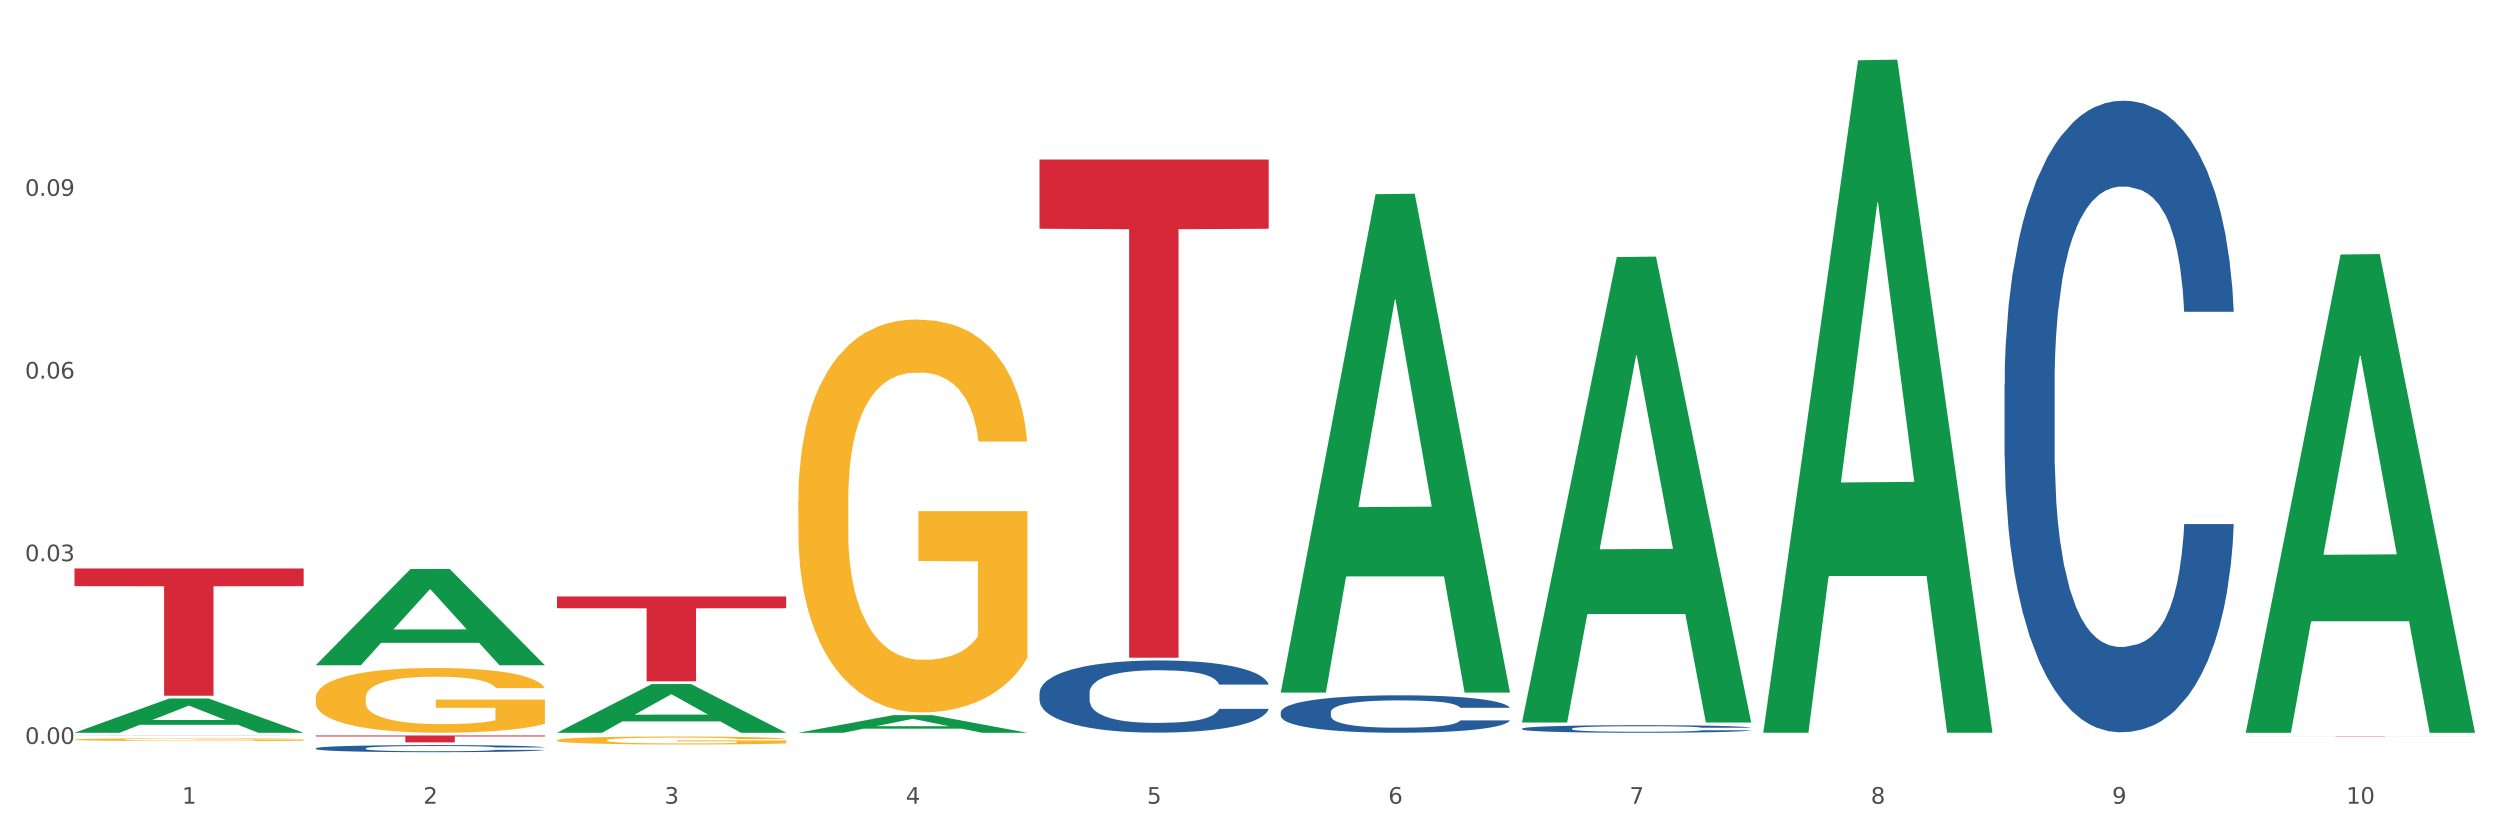 <?xml version="1.0" encoding="utf-8" standalone="no"?>
<!DOCTYPE svg PUBLIC "-//W3C//DTD SVG 1.1//EN"
  "http://www.w3.org/Graphics/SVG/1.1/DTD/svg11.dtd">
<svg xmlns:xlink="http://www.w3.org/1999/xlink" width="1080pt" height="360pt" viewBox="0 0 1080 360" xmlns="http://www.w3.org/2000/svg" version="1.1">
 <rect x="0" y="0" width="1080" height="360" fill="#333333" stroke="none"/>
 <defs>
  <style type="text/css">*{stroke-linejoin: round; stroke-linecap: butt}</style>
 </defs>
 <g id="figure_1">
  <g id="patch_1">
   <path d="M 0 360 
L 1080 360 
L 1080 0 
L 0 0 
z
" style="fill: #ffffff; stroke: #ffffff; stroke-linejoin: miter"/>
  </g>
  <g id="axes_1">
   <g id="matplotlib.axis_1">
    <g id="xtick_1">
     <g id="text_1">
      <!-- 1 -->
      <g style="fill: #4d4d4d" transform="translate(78.627 347.204) scale(0.096 -0.096)">
       <defs>
        <path id="DejaVuSans-31" d="M 794 531 
L 1825 531 
L 1825 4091 
L 703 3866 
L 703 4441 
L 1819 4666 
L 2450 4666 
L 2450 531 
L 3481 531 
L 3481 0 
L 794 0 
L 794 531 
z
" transform="scale(0.016)"/>
       </defs>
       <use xlink:href="#DejaVuSans-31"/>
      </g>
     </g>
    </g>
    <g id="xtick_2">
     <g id="text_2">
      <!-- 2 -->
      <g style="fill: #4d4d4d" transform="translate(182.851 347.204) scale(0.096 -0.096)">
       <defs>
        <path id="DejaVuSans-32" d="M 1228 531 
L 3431 531 
L 3431 0 
L 469 0 
L 469 531 
Q 828 903 1448 1529 
Q 2069 2156 2228 2338 
Q 2531 2678 2651 2914 
Q 2772 3150 2772 3378 
Q 2772 3750 2511 3984 
Q 2250 4219 1831 4219 
Q 1534 4219 1204 4116 
Q 875 4013 500 3803 
L 500 4441 
Q 881 4594 1212 4672 
Q 1544 4750 1819 4750 
Q 2544 4750 2975 4387 
Q 3406 4025 3406 3419 
Q 3406 3131 3298 2873 
Q 3191 2616 2906 2266 
Q 2828 2175 2409 1742 
Q 1991 1309 1228 531 
z
" transform="scale(0.016)"/>
       </defs>
       <use xlink:href="#DejaVuSans-32"/>
      </g>
     </g>
    </g>
    <g id="xtick_3">
     <g id="text_3">
      <!-- 3 -->
      <g style="fill: #4d4d4d" transform="translate(287.074 347.204) scale(0.096 -0.096)">
       <defs>
        <path id="DejaVuSans-33" d="M 2597 2516 
Q 3050 2419 3304 2112 
Q 3559 1806 3559 1356 
Q 3559 666 3084 287 
Q 2609 -91 1734 -91 
Q 1441 -91 1130 -33 
Q 819 25 488 141 
L 488 750 
Q 750 597 1062 519 
Q 1375 441 1716 441 
Q 2309 441 2620 675 
Q 2931 909 2931 1356 
Q 2931 1769 2642 2001 
Q 2353 2234 1838 2234 
L 1294 2234 
L 1294 2753 
L 1863 2753 
Q 2328 2753 2575 2939 
Q 2822 3125 2822 3475 
Q 2822 3834 2567 4026 
Q 2313 4219 1838 4219 
Q 1578 4219 1281 4162 
Q 984 4106 628 3988 
L 628 4550 
Q 988 4650 1302 4700 
Q 1616 4750 1894 4750 
Q 2613 4750 3031 4423 
Q 3450 4097 3450 3541 
Q 3450 3153 3228 2886 
Q 3006 2619 2597 2516 
z
" transform="scale(0.016)"/>
       </defs>
       <use xlink:href="#DejaVuSans-33"/>
      </g>
     </g>
    </g>
    <g id="xtick_4">
     <g id="text_4">
      <!-- 4 -->
      <g style="fill: #4d4d4d" transform="translate(391.298 347.204) scale(0.096 -0.096)">
       <defs>
        <path id="DejaVuSans-34" d="M 2419 4116 
L 825 1625 
L 2419 1625 
L 2419 4116 
z
M 2253 4666 
L 3047 4666 
L 3047 1625 
L 3713 1625 
L 3713 1100 
L 3047 1100 
L 3047 0 
L 2419 0 
L 2419 1100 
L 313 1100 
L 313 1709 
L 2253 4666 
z
" transform="scale(0.016)"/>
       </defs>
       <use xlink:href="#DejaVuSans-34"/>
      </g>
     </g>
    </g>
    <g id="xtick_5">
     <g id="text_5">
      <!-- 5 -->
      <g style="fill: #4d4d4d" transform="translate(495.522 347.204) scale(0.096 -0.096)">
       <defs>
        <path id="DejaVuSans-35" d="M 691 4666 
L 3169 4666 
L 3169 4134 
L 1269 4134 
L 1269 2991 
Q 1406 3038 1543 3061 
Q 1681 3084 1819 3084 
Q 2600 3084 3056 2656 
Q 3513 2228 3513 1497 
Q 3513 744 3044 326 
Q 2575 -91 1722 -91 
Q 1428 -91 1123 -41 
Q 819 9 494 109 
L 494 744 
Q 775 591 1075 516 
Q 1375 441 1709 441 
Q 2250 441 2565 725 
Q 2881 1009 2881 1497 
Q 2881 1984 2565 2268 
Q 2250 2553 1709 2553 
Q 1456 2553 1204 2497 
Q 953 2441 691 2322 
L 691 4666 
z
" transform="scale(0.016)"/>
       </defs>
       <use xlink:href="#DejaVuSans-35"/>
      </g>
     </g>
    </g>
    <g id="xtick_6">
     <g id="text_6">
      <!-- 6 -->
      <g style="fill: #4d4d4d" transform="translate(599.745 347.204) scale(0.096 -0.096)">
       <defs>
        <path id="DejaVuSans-36" d="M 2113 2584 
Q 1688 2584 1439 2293 
Q 1191 2003 1191 1497 
Q 1191 994 1439 701 
Q 1688 409 2113 409 
Q 2538 409 2786 701 
Q 3034 994 3034 1497 
Q 3034 2003 2786 2293 
Q 2538 2584 2113 2584 
z
M 3366 4563 
L 3366 3988 
Q 3128 4100 2886 4159 
Q 2644 4219 2406 4219 
Q 1781 4219 1451 3797 
Q 1122 3375 1075 2522 
Q 1259 2794 1537 2939 
Q 1816 3084 2150 3084 
Q 2853 3084 3261 2657 
Q 3669 2231 3669 1497 
Q 3669 778 3244 343 
Q 2819 -91 2113 -91 
Q 1303 -91 875 529 
Q 447 1150 447 2328 
Q 447 3434 972 4092 
Q 1497 4750 2381 4750 
Q 2619 4750 2861 4703 
Q 3103 4656 3366 4563 
z
" transform="scale(0.016)"/>
       </defs>
       <use xlink:href="#DejaVuSans-36"/>
      </g>
     </g>
    </g>
    <g id="xtick_7">
     <g id="text_7">
      <!-- 7 -->
      <g style="fill: #4d4d4d" transform="translate(703.969 347.204) scale(0.096 -0.096)">
       <defs>
        <path id="DejaVuSans-37" d="M 525 4666 
L 3525 4666 
L 3525 4397 
L 1831 0 
L 1172 0 
L 2766 4134 
L 525 4134 
L 525 4666 
z
" transform="scale(0.016)"/>
       </defs>
       <use xlink:href="#DejaVuSans-37"/>
      </g>
     </g>
    </g>
    <g id="xtick_8">
     <g id="text_8">
      <!-- 8 -->
      <g style="fill: #4d4d4d" transform="translate(808.193 347.204) scale(0.096 -0.096)">
       <defs>
        <path id="DejaVuSans-38" d="M 2034 2216 
Q 1584 2216 1326 1975 
Q 1069 1734 1069 1313 
Q 1069 891 1326 650 
Q 1584 409 2034 409 
Q 2484 409 2743 651 
Q 3003 894 3003 1313 
Q 3003 1734 2745 1975 
Q 2488 2216 2034 2216 
z
M 1403 2484 
Q 997 2584 770 2862 
Q 544 3141 544 3541 
Q 544 4100 942 4425 
Q 1341 4750 2034 4750 
Q 2731 4750 3128 4425 
Q 3525 4100 3525 3541 
Q 3525 3141 3298 2862 
Q 3072 2584 2669 2484 
Q 3125 2378 3379 2068 
Q 3634 1759 3634 1313 
Q 3634 634 3220 271 
Q 2806 -91 2034 -91 
Q 1263 -91 848 271 
Q 434 634 434 1313 
Q 434 1759 690 2068 
Q 947 2378 1403 2484 
z
M 1172 3481 
Q 1172 3119 1398 2916 
Q 1625 2713 2034 2713 
Q 2441 2713 2670 2916 
Q 2900 3119 2900 3481 
Q 2900 3844 2670 4047 
Q 2441 4250 2034 4250 
Q 1625 4250 1398 4047 
Q 1172 3844 1172 3481 
z
" transform="scale(0.016)"/>
       </defs>
       <use xlink:href="#DejaVuSans-38"/>
      </g>
     </g>
    </g>
    <g id="xtick_9">
     <g id="text_9">
      <!-- 9 -->
      <g style="fill: #4d4d4d" transform="translate(912.416 347.204) scale(0.096 -0.096)">
       <defs>
        <path id="DejaVuSans-39" d="M 703 97 
L 703 672 
Q 941 559 1184 500 
Q 1428 441 1663 441 
Q 2288 441 2617 861 
Q 2947 1281 2994 2138 
Q 2813 1869 2534 1725 
Q 2256 1581 1919 1581 
Q 1219 1581 811 2004 
Q 403 2428 403 3163 
Q 403 3881 828 4315 
Q 1253 4750 1959 4750 
Q 2769 4750 3195 4129 
Q 3622 3509 3622 2328 
Q 3622 1225 3098 567 
Q 2575 -91 1691 -91 
Q 1453 -91 1209 -44 
Q 966 3 703 97 
z
M 1959 2075 
Q 2384 2075 2632 2365 
Q 2881 2656 2881 3163 
Q 2881 3666 2632 3958 
Q 2384 4250 1959 4250 
Q 1534 4250 1286 3958 
Q 1038 3666 1038 3163 
Q 1038 2656 1286 2365 
Q 1534 2075 1959 2075 
z
" transform="scale(0.016)"/>
       </defs>
       <use xlink:href="#DejaVuSans-39"/>
      </g>
     </g>
    </g>
    <g id="xtick_10">
     <g id="text_10">
      <!-- 10 -->
      <g style="fill: #4d4d4d" transform="translate(1013.586 347.204) scale(0.096 -0.096)">
       <defs>
        <path id="DejaVuSans-30" d="M 2034 4250 
Q 1547 4250 1301 3770 
Q 1056 3291 1056 2328 
Q 1056 1369 1301 889 
Q 1547 409 2034 409 
Q 2525 409 2770 889 
Q 3016 1369 3016 2328 
Q 3016 3291 2770 3770 
Q 2525 4250 2034 4250 
z
M 2034 4750 
Q 2819 4750 3233 4129 
Q 3647 3509 3647 2328 
Q 3647 1150 3233 529 
Q 2819 -91 2034 -91 
Q 1250 -91 836 529 
Q 422 1150 422 2328 
Q 422 3509 836 4129 
Q 1250 4750 2034 4750 
z
" transform="scale(0.016)"/>
       </defs>
       <use xlink:href="#DejaVuSans-31"/>
       <use xlink:href="#DejaVuSans-30" transform="translate(63.623 0)"/>
      </g>
     </g>
    </g>
    <g id="xtick_11"/>
    <g id="xtick_12"/>
    <g id="xtick_13"/>
    <g id="xtick_14"/>
    <g id="xtick_15"/>
    <g id="xtick_16"/>
    <g id="xtick_17"/>
    <g id="xtick_18"/>
    <g id="xtick_19"/>
   </g>
   <g id="matplotlib.axis_2">
    <g id="ytick_1">
     <g id="text_11">
      <!-- 0.00 -->
      <g style="fill: #4d4d4d" transform="translate(10.8 321.374) scale(0.096 -0.096)">
       <defs>
        <path id="DejaVuSans-2e" d="M 684 794 
L 1344 794 
L 1344 0 
L 684 0 
L 684 794 
z
" transform="scale(0.016)"/>
       </defs>
       <use xlink:href="#DejaVuSans-30"/>
       <use xlink:href="#DejaVuSans-2e" transform="translate(63.623 0)"/>
       <use xlink:href="#DejaVuSans-30" transform="translate(95.41 0)"/>
       <use xlink:href="#DejaVuSans-30" transform="translate(159.033 0)"/>
      </g>
     </g>
    </g>
    <g id="ytick_2">
     <g id="text_12">
      <!-- 0.03 -->
      <g style="fill: #4d4d4d" transform="translate(10.8 242.451) scale(0.096 -0.096)">
       <use xlink:href="#DejaVuSans-30"/>
       <use xlink:href="#DejaVuSans-2e" transform="translate(63.623 0)"/>
       <use xlink:href="#DejaVuSans-30" transform="translate(95.41 0)"/>
       <use xlink:href="#DejaVuSans-33" transform="translate(159.033 0)"/>
      </g>
     </g>
    </g>
    <g id="ytick_3">
     <g id="text_13">
      <!-- 0.06 -->
      <g style="fill: #4d4d4d" transform="translate(10.8 163.529) scale(0.096 -0.096)">
       <use xlink:href="#DejaVuSans-30"/>
       <use xlink:href="#DejaVuSans-2e" transform="translate(63.623 0)"/>
       <use xlink:href="#DejaVuSans-30" transform="translate(95.41 0)"/>
       <use xlink:href="#DejaVuSans-36" transform="translate(159.033 0)"/>
      </g>
     </g>
    </g>
    <g id="ytick_4">
     <g id="text_14">
      <!-- 0.09 -->
      <g style="fill: #4d4d4d" transform="translate(10.8 84.606) scale(0.096 -0.096)">
       <use xlink:href="#DejaVuSans-30"/>
       <use xlink:href="#DejaVuSans-2e" transform="translate(63.623 0)"/>
       <use xlink:href="#DejaVuSans-30" transform="translate(95.41 0)"/>
       <use xlink:href="#DejaVuSans-39" transform="translate(159.033 0)"/>
      </g>
     </g>
    </g>
    <g id="ytick_5"/>
    <g id="ytick_6"/>
    <g id="ytick_7"/>
    <g id="ytick_8"/>
   </g>
   <g id="PolyCollection_1">
    <path d="M 32.175 316.531 
L 32.277 316.517 
L 73.107 301.745 
L 90.051 301.731 
L 131.187 316.559 
L 111.589 316.559 
L 102.709 313.106 
L 60.552 313.106 
L 60.246 313.162 
L 51.671 316.559 
L 32.175 316.559 
L 32.175 316.531 
L 65.86 311.046 
L 97.401 311.032 
L 81.783 304.892 
L 81.579 304.864 
L 81.375 304.905 
L 65.758 311.032 
L 65.86 311.046 
L 32.175 316.531 
z
" clip-path="url(#p72dcff3f21)" style="fill: #109648"/>
    <path d="M 970.188 318.111 
L 1069.2 318.111 
L 1069.2 318.129 
L 1030.252 318.129 
L 1030.252 318.244 
L 1008.901 318.244 
L 1008.901 318.129 
L 970.188 318.129 
L 970.188 318.111 
L 970.188 318.111 
z
" clip-path="url(#p72dcff3f21)" style="fill: #d62839"/>
    <path d="M 449.069 68.912 
L 548.082 68.912 
L 548.082 98.822 
L 509.134 99.025 
L 509.134 284.149 
L 487.783 284.149 
L 487.783 99.025 
L 449.069 98.822 
L 449.069 69.114 
L 449.069 68.912 
z
" clip-path="url(#p72dcff3f21)" style="fill: #d62839"/>
    <path d="M 240.622 257.66 
L 339.635 257.66 
L 339.635 262.756 
L 300.687 262.79 
L 300.687 294.328 
L 279.336 294.328 
L 279.336 262.79 
L 240.622 262.756 
L 240.622 257.694 
L 240.622 257.66 
z
" clip-path="url(#p72dcff3f21)" style="fill: #d62839"/>
    <path d="M 136.399 317.727 
L 235.411 317.727 
L 235.411 318.141 
L 196.463 318.144 
L 196.463 320.71 
L 175.112 320.71 
L 175.112 318.144 
L 136.399 318.141 
L 136.399 317.73 
L 136.399 317.727 
z
" clip-path="url(#p72dcff3f21)" style="fill: #d62839"/>
    <path d="M 32.175 245.575 
L 131.187 245.575 
L 131.187 253.217 
L 92.239 253.268 
L 92.239 300.563 
L 70.888 300.563 
L 70.888 253.268 
L 32.175 253.217 
L 32.175 245.627 
L 32.175 245.575 
z
" clip-path="url(#p72dcff3f21)" style="fill: #d62839"/>
    <path d="M 344.846 216.464 
L 344.963 216.309 
L 344.963 210.728 
L 345.197 205.923 
L 346.366 194.296 
L 348.119 184.685 
L 349.405 179.569 
L 350.691 175.383 
L 352.21 171.198 
L 354.081 166.857 
L 357.471 160.501 
L 359.575 157.246 
L 362.147 153.836 
L 366.823 148.875 
L 370.213 146.085 
L 373.72 143.759 
L 379.448 140.969 
L 383.188 139.729 
L 387.163 138.799 
L 391.956 138.178 
L 395.579 138.023 
L 403.529 138.488 
L 410.309 139.884 
L 413.582 140.969 
L 417.79 142.829 
L 420.011 144.069 
L 423.635 146.55 
L 427.376 149.805 
L 429.947 152.595 
L 433.805 157.866 
L 436.728 163.137 
L 439.416 169.648 
L 440.819 174.143 
L 441.871 178.329 
L 442.806 183.135 
L 443.741 190.731 
L 422.7 190.731 
L 421.882 185.305 
L 420.596 180.189 
L 418.725 175.228 
L 417.089 172.128 
L 414.283 168.252 
L 411.711 165.772 
L 409.023 163.912 
L 405.75 162.362 
L 403.178 161.587 
L 399.554 160.967 
L 392.423 161.122 
L 387.63 162.362 
L 384.357 163.912 
L 382.253 165.307 
L 380.383 166.857 
L 378.279 169.028 
L 375.824 172.283 
L 374.07 175.228 
L 372.317 178.949 
L 370.914 182.669 
L 369.628 187.01 
L 368.576 191.661 
L 367.758 196.466 
L 367.056 202.357 
L 366.472 212.123 
L 366.472 233.361 
L 366.706 238.167 
L 367.29 244.523 
L 367.992 249.328 
L 369.161 255.064 
L 370.213 258.94 
L 372.2 264.52 
L 374.421 269.171 
L 376.174 272.116 
L 377.928 274.597 
L 380.967 278.007 
L 384.357 280.798 
L 387.28 282.503 
L 391.254 284.053 
L 393.943 284.673 
L 396.281 284.983 
L 402.009 284.983 
L 406.1 284.518 
L 410.659 283.433 
L 414.166 282.038 
L 417.089 280.333 
L 420.362 277.542 
L 422.466 274.907 
L 422.466 242.508 
L 396.748 242.352 
L 396.748 220.805 
L 443.858 220.805 
L 443.858 284.053 
L 441.871 287.309 
L 439.65 290.254 
L 437.312 292.889 
L 433.805 296.145 
L 429.597 299.245 
L 425.856 301.415 
L 421.882 303.276 
L 417.206 304.981 
L 411.127 306.531 
L 407.386 307.151 
L 402.71 307.616 
L 397.216 307.771 
L 392.423 307.461 
L 387.747 306.686 
L 382.838 305.291 
L 378.045 303.276 
L 374.421 301.26 
L 370.797 298.78 
L 366.94 295.525 
L 363.9 292.424 
L 361.562 289.634 
L 358.99 286.068 
L 356.185 281.418 
L 354.081 277.232 
L 352.21 272.892 
L 350.223 267.311 
L 348.82 262.505 
L 347.418 256.459 
L 346.599 251.964 
L 345.664 244.988 
L 344.963 235.222 
L 344.846 216.464 
z
" clip-path="url(#p72dcff3f21)" style="fill: #f7b32b"/>
    <path d="M 240.622 319.77 
L 240.739 319.767 
L 240.739 319.654 
L 240.973 319.556 
L 242.142 319.32 
L 243.895 319.125 
L 245.181 319.022 
L 246.467 318.937 
L 247.987 318.852 
L 249.857 318.764 
L 253.247 318.635 
L 255.351 318.569 
L 257.923 318.5 
L 262.599 318.399 
L 265.989 318.342 
L 269.496 318.295 
L 275.224 318.239 
L 278.965 318.213 
L 282.939 318.194 
L 287.732 318.182 
L 291.356 318.179 
L 299.305 318.188 
L 306.085 318.216 
L 309.358 318.239 
L 313.566 318.276 
L 315.788 318.301 
L 319.411 318.352 
L 323.152 318.418 
L 325.724 318.474 
L 329.581 318.581 
L 332.504 318.688 
L 335.193 318.82 
L 336.595 318.912 
L 337.647 318.997 
L 338.583 319.094 
L 339.518 319.248 
L 318.476 319.248 
L 317.658 319.138 
L 316.372 319.034 
L 314.502 318.934 
L 312.865 318.871 
L 310.06 318.792 
L 307.488 318.742 
L 304.799 318.704 
L 301.526 318.673 
L 298.954 318.657 
L 295.33 318.644 
L 288.2 318.647 
L 283.407 318.673 
L 280.134 318.704 
L 278.03 318.732 
L 276.159 318.764 
L 274.055 318.808 
L 271.6 318.874 
L 269.847 318.934 
L 268.093 319.009 
L 266.69 319.085 
L 265.405 319.173 
L 264.352 319.267 
L 263.534 319.365 
L 262.833 319.484 
L 262.248 319.682 
L 262.248 320.113 
L 262.482 320.211 
L 263.067 320.34 
L 263.768 320.437 
L 264.937 320.553 
L 265.989 320.632 
L 267.976 320.745 
L 270.197 320.84 
L 271.951 320.899 
L 273.704 320.95 
L 276.744 321.019 
L 280.134 321.076 
L 283.056 321.11 
L 287.031 321.142 
L 289.719 321.154 
L 292.057 321.16 
L 297.785 321.16 
L 301.877 321.151 
L 306.436 321.129 
L 309.943 321.101 
L 312.865 321.066 
L 316.138 321.009 
L 318.242 320.956 
L 318.242 320.299 
L 292.525 320.296 
L 292.525 319.858 
L 339.635 319.858 
L 339.635 321.142 
L 337.647 321.208 
L 335.426 321.267 
L 333.088 321.321 
L 329.581 321.387 
L 325.373 321.45 
L 321.632 321.494 
L 317.658 321.532 
L 312.982 321.566 
L 306.903 321.598 
L 303.163 321.61 
L 298.487 321.62 
L 292.992 321.623 
L 288.2 321.617 
L 283.524 321.601 
L 278.614 321.573 
L 273.821 321.532 
L 270.197 321.491 
L 266.574 321.44 
L 262.716 321.374 
L 259.677 321.311 
L 257.339 321.255 
L 254.767 321.182 
L 251.961 321.088 
L 249.857 321.003 
L 247.987 320.915 
L 246 320.802 
L 244.597 320.704 
L 243.194 320.582 
L 242.376 320.491 
L 241.441 320.349 
L 240.739 320.151 
L 240.622 319.77 
z
" clip-path="url(#p72dcff3f21)" style="fill: #f7b32b"/>
    <path d="M 136.399 301.504 
L 136.516 301.478 
L 136.516 300.558 
L 136.749 299.766 
L 137.918 297.849 
L 139.672 296.264 
L 140.958 295.42 
L 142.244 294.73 
L 143.763 294.04 
L 145.634 293.324 
L 149.024 292.276 
L 151.128 291.739 
L 153.699 291.177 
L 158.375 290.359 
L 161.765 289.899 
L 165.272 289.516 
L 171 289.056 
L 174.741 288.851 
L 178.716 288.698 
L 183.508 288.595 
L 187.132 288.57 
L 195.081 288.647 
L 201.861 288.877 
L 205.135 289.056 
L 209.343 289.362 
L 211.564 289.567 
L 215.188 289.976 
L 218.928 290.513 
L 221.5 290.973 
L 225.358 291.842 
L 228.28 292.711 
L 230.969 293.784 
L 232.372 294.526 
L 233.424 295.216 
L 234.359 296.008 
L 235.294 297.261 
L 214.253 297.261 
L 213.434 296.366 
L 212.148 295.522 
L 210.278 294.705 
L 208.641 294.193 
L 205.836 293.554 
L 203.264 293.145 
L 200.576 292.839 
L 197.302 292.583 
L 194.731 292.455 
L 191.107 292.353 
L 183.976 292.378 
L 179.183 292.583 
L 175.91 292.839 
L 173.806 293.069 
L 171.936 293.324 
L 169.831 293.682 
L 167.377 294.219 
L 165.623 294.705 
L 163.87 295.318 
L 162.467 295.931 
L 161.181 296.647 
L 160.129 297.414 
L 159.311 298.206 
L 158.609 299.178 
L 158.025 300.788 
L 158.025 304.29 
L 158.259 305.082 
L 158.843 306.13 
L 159.544 306.923 
L 160.713 307.868 
L 161.765 308.507 
L 163.753 309.428 
L 165.974 310.194 
L 167.727 310.68 
L 169.481 311.089 
L 172.52 311.651 
L 175.91 312.111 
L 178.833 312.393 
L 182.807 312.648 
L 185.496 312.75 
L 187.834 312.802 
L 193.562 312.802 
L 197.653 312.725 
L 202.212 312.546 
L 205.719 312.316 
L 208.641 312.035 
L 211.915 311.575 
L 214.019 311.14 
L 214.019 305.798 
L 188.301 305.772 
L 188.301 302.219 
L 235.411 302.219 
L 235.411 312.648 
L 233.424 313.185 
L 231.203 313.671 
L 228.865 314.105 
L 225.358 314.642 
L 221.15 315.153 
L 217.409 315.511 
L 213.434 315.818 
L 208.758 316.099 
L 202.68 316.355 
L 198.939 316.457 
L 194.263 316.533 
L 188.769 316.559 
L 183.976 316.508 
L 179.3 316.38 
L 174.39 316.15 
L 169.598 315.818 
L 165.974 315.485 
L 162.35 315.077 
L 158.492 314.54 
L 155.453 314.029 
L 153.115 313.568 
L 150.543 312.981 
L 147.738 312.214 
L 145.634 311.524 
L 143.763 310.808 
L 141.776 309.888 
L 140.373 309.095 
L 138.97 308.098 
L 138.152 307.357 
L 137.217 306.207 
L 136.516 304.597 
L 136.399 301.504 
z
" clip-path="url(#p72dcff3f21)" style="fill: #f7b32b"/>
    <path d="M 32.175 319.508 
L 32.292 319.507 
L 32.292 319.468 
L 32.526 319.435 
L 33.695 319.354 
L 35.448 319.288 
L 36.734 319.253 
L 38.02 319.224 
L 39.54 319.195 
L 41.41 319.165 
L 44.8 319.121 
L 46.904 319.098 
L 49.476 319.075 
L 54.152 319.04 
L 57.542 319.021 
L 61.049 319.005 
L 66.777 318.986 
L 70.517 318.977 
L 74.492 318.971 
L 79.285 318.966 
L 82.909 318.965 
L 90.858 318.969 
L 97.638 318.978 
L 100.911 318.986 
L 105.119 318.999 
L 107.34 319.007 
L 110.964 319.024 
L 114.705 319.047 
L 117.277 319.066 
L 121.134 319.102 
L 124.057 319.139 
L 126.745 319.184 
L 128.148 319.215 
L 129.2 319.244 
L 130.135 319.277 
L 131.071 319.33 
L 110.029 319.33 
L 109.211 319.292 
L 107.925 319.257 
L 106.054 319.223 
L 104.418 319.201 
L 101.612 319.174 
L 99.041 319.157 
L 96.352 319.144 
L 93.079 319.134 
L 90.507 319.128 
L 86.883 319.124 
L 79.752 319.125 
L 74.96 319.134 
L 71.686 319.144 
L 69.582 319.154 
L 67.712 319.165 
L 65.608 319.18 
L 63.153 319.202 
L 61.399 319.223 
L 59.646 319.248 
L 58.243 319.274 
L 56.957 319.304 
L 55.905 319.336 
L 55.087 319.369 
L 54.386 319.41 
L 53.801 319.478 
L 53.801 319.624 
L 54.035 319.658 
L 54.619 319.702 
L 55.321 319.735 
L 56.49 319.774 
L 57.542 319.801 
L 59.529 319.84 
L 61.75 319.872 
L 63.504 319.892 
L 65.257 319.909 
L 68.296 319.933 
L 71.686 319.952 
L 74.609 319.964 
L 78.583 319.975 
L 81.272 319.979 
L 83.61 319.981 
L 89.338 319.981 
L 93.429 319.978 
L 97.988 319.971 
L 101.495 319.961 
L 104.418 319.949 
L 107.691 319.93 
L 109.795 319.912 
L 109.795 319.688 
L 84.078 319.687 
L 84.078 319.538 
L 131.187 319.538 
L 131.187 319.975 
L 129.2 319.997 
L 126.979 320.018 
L 124.641 320.036 
L 121.134 320.058 
L 116.926 320.08 
L 113.185 320.095 
L 109.211 320.108 
L 104.535 320.12 
L 98.456 320.13 
L 94.715 320.135 
L 90.039 320.138 
L 84.545 320.139 
L 79.752 320.137 
L 75.076 320.131 
L 70.167 320.122 
L 65.374 320.108 
L 61.75 320.094 
L 58.126 320.077 
L 54.269 320.054 
L 51.229 320.033 
L 48.891 320.013 
L 46.32 319.989 
L 43.514 319.957 
L 41.41 319.928 
L 39.54 319.898 
L 37.552 319.859 
L 36.15 319.826 
L 34.747 319.784 
L 33.928 319.753 
L 32.993 319.705 
L 32.292 319.637 
L 32.175 319.508 
z
" clip-path="url(#p72dcff3f21)" style="fill: #f7b32b"/>
    <path d="M 32.175 317.759 
L 32.292 317.759 
L 32.292 317.757 
L 32.643 317.754 
L 33.931 317.75 
L 35.569 317.746 
L 38.378 317.742 
L 39.899 317.741 
L 41.889 317.739 
L 45.985 317.736 
L 50.667 317.733 
L 53.944 317.732 
L 56.401 317.731 
L 61.902 317.729 
L 65.062 317.729 
L 68.339 317.728 
L 71.148 317.728 
L 75.829 317.727 
L 79.575 317.727 
L 83.905 317.727 
L 87.533 317.727 
L 92.331 317.727 
L 99.354 317.728 
L 102.045 317.728 
L 105.674 317.729 
L 109.419 317.73 
L 112.462 317.731 
L 115.973 317.733 
L 119.601 317.735 
L 123.112 317.737 
L 125.57 317.739 
L 127.559 317.742 
L 129.315 317.745 
L 130.602 317.748 
L 131.187 317.75 
L 109.77 317.75 
L 109.185 317.748 
L 108.014 317.746 
L 106.844 317.744 
L 105.557 317.742 
L 103.567 317.741 
L 101.811 317.74 
L 98.886 317.739 
L 96.194 317.738 
L 93.97 317.737 
L 91.278 317.737 
L 85.543 317.737 
L 81.447 317.737 
L 78.872 317.737 
L 75.712 317.737 
L 73.021 317.737 
L 69.861 317.738 
L 67.403 317.739 
L 64.945 317.74 
L 63.541 317.741 
L 61.434 317.742 
L 60.03 317.743 
L 58.157 317.745 
L 57.104 317.747 
L 55.231 317.751 
L 54.412 317.753 
L 54.061 317.755 
L 53.827 317.757 
L 53.827 317.767 
L 54.529 317.772 
L 55.114 317.774 
L 56.05 317.776 
L 57.806 317.779 
L 60.381 317.781 
L 63.072 317.783 
L 65.296 317.785 
L 67.403 317.786 
L 69.509 317.786 
L 72.084 317.787 
L 74.191 317.787 
L 77.351 317.788 
L 81.096 317.788 
L 84.022 317.788 
L 89.991 317.788 
L 92.683 317.787 
L 95.257 317.787 
L 98.066 317.786 
L 100.29 317.785 
L 101.577 317.785 
L 103.684 317.784 
L 105.322 317.782 
L 106.727 317.781 
L 107.663 317.779 
L 108.717 317.778 
L 109.536 317.775 
L 109.77 317.774 
L 131.187 317.774 
L 130.719 317.776 
L 129.9 317.779 
L 128.262 317.782 
L 126.974 317.784 
L 124.985 317.786 
L 122.878 317.787 
L 119.952 317.789 
L 117.26 317.791 
L 114.451 317.792 
L 111.408 317.793 
L 105.908 317.795 
L 103.918 317.795 
L 99.705 317.796 
L 96.428 317.797 
L 91.629 317.797 
L 86.714 317.797 
L 81.564 317.797 
L 77 317.797 
L 71.967 317.797 
L 68.807 317.797 
L 65.296 317.796 
L 61.2 317.795 
L 57.338 317.794 
L 53.71 317.793 
L 50.316 317.791 
L 47.156 317.79 
L 43.059 317.787 
L 40.016 317.784 
L 37.793 317.782 
L 36.271 317.779 
L 34.75 317.777 
L 33.931 317.775 
L 32.643 317.77 
L 32.175 317.766 
L 32.175 317.759 
z
" clip-path="url(#p72dcff3f21)" style="fill: #255c99"/>
    <path d="M 136.399 323.258 
L 136.516 323.255 
L 136.516 323.177 
L 136.867 323.07 
L 138.154 322.874 
L 139.793 322.725 
L 142.602 322.551 
L 144.123 322.478 
L 146.113 322.397 
L 150.209 322.265 
L 154.89 322.153 
L 158.167 322.091 
L 160.625 322.052 
L 166.126 321.981 
L 169.286 321.951 
L 172.563 321.925 
L 175.372 321.909 
L 180.053 321.889 
L 183.798 321.88 
L 188.129 321.878 
L 191.757 321.88 
L 196.555 321.892 
L 203.577 321.925 
L 206.269 321.945 
L 209.897 321.979 
L 213.642 322.024 
L 216.685 322.068 
L 220.196 322.133 
L 223.824 322.217 
L 227.336 322.324 
L 229.793 322.422 
L 231.783 322.526 
L 233.538 322.652 
L 234.826 322.789 
L 235.411 322.904 
L 213.993 322.904 
L 213.408 322.801 
L 212.238 322.688 
L 211.068 322.613 
L 209.78 322.551 
L 207.791 322.481 
L 206.035 322.436 
L 203.109 322.383 
L 200.417 322.349 
L 198.194 322.329 
L 195.502 322.312 
L 189.767 322.296 
L 185.671 322.296 
L 183.096 322.301 
L 179.936 322.315 
L 177.244 322.335 
L 174.084 322.369 
L 171.626 322.405 
L 169.169 322.453 
L 167.764 322.486 
L 165.658 322.548 
L 164.253 322.599 
L 162.381 322.686 
L 161.327 322.747 
L 159.455 322.907 
L 158.635 323.025 
L 158.284 323.106 
L 158.05 323.196 
L 158.05 323.634 
L 158.752 323.83 
L 159.338 323.914 
L 160.274 324.01 
L 162.029 324.133 
L 164.604 324.254 
L 167.296 324.341 
L 169.52 324.394 
L 171.626 324.433 
L 173.733 324.464 
L 176.308 324.492 
L 178.415 324.509 
L 181.575 324.526 
L 185.32 324.534 
L 188.246 324.534 
L 194.214 324.52 
L 196.906 324.506 
L 199.481 324.487 
L 202.29 324.456 
L 204.514 324.422 
L 205.801 324.397 
L 207.908 324.344 
L 209.546 324.287 
L 210.951 324.223 
L 211.887 324.167 
L 212.94 324.083 
L 213.759 323.987 
L 213.993 323.937 
L 235.411 323.937 
L 234.943 324.038 
L 234.124 324.136 
L 232.485 324.268 
L 231.198 324.344 
L 229.208 324.436 
L 227.102 324.515 
L 224.176 324.602 
L 221.484 324.666 
L 218.675 324.722 
L 215.632 324.773 
L 210.131 324.843 
L 208.142 324.863 
L 203.928 324.896 
L 200.651 324.916 
L 195.853 324.935 
L 190.937 324.947 
L 185.788 324.95 
L 181.223 324.944 
L 176.191 324.927 
L 173.031 324.91 
L 169.52 324.885 
L 165.424 324.846 
L 161.561 324.798 
L 157.933 324.742 
L 154.539 324.677 
L 151.379 324.604 
L 147.283 324.484 
L 144.24 324.366 
L 142.016 324.257 
L 140.495 324.164 
L 138.973 324.046 
L 138.154 323.965 
L 136.867 323.768 
L 136.399 323.586 
L 136.399 323.258 
z
" clip-path="url(#p72dcff3f21)" style="fill: #255c99"/>
    <path d="M 449.069 299.326 
L 449.187 299.298 
L 449.187 298.501 
L 449.538 297.418 
L 450.825 295.425 
L 452.464 293.916 
L 455.272 292.151 
L 456.794 291.41 
L 458.783 290.584 
L 462.88 289.246 
L 467.561 288.107 
L 470.838 287.481 
L 473.296 287.082 
L 478.797 286.37 
L 481.957 286.057 
L 485.234 285.801 
L 488.042 285.63 
L 492.724 285.43 
L 496.469 285.345 
L 500.799 285.317 
L 504.427 285.345 
L 509.226 285.459 
L 516.248 285.801 
L 518.94 286 
L 522.568 286.342 
L 526.313 286.797 
L 529.356 287.253 
L 532.867 287.908 
L 536.495 288.762 
L 540.006 289.844 
L 542.464 290.841 
L 544.454 291.894 
L 546.209 293.176 
L 547.497 294.571 
L 548.082 295.738 
L 526.664 295.738 
L 526.079 294.685 
L 524.909 293.546 
L 523.738 292.777 
L 522.451 292.151 
L 520.461 291.439 
L 518.706 290.983 
L 515.78 290.442 
L 513.088 290.1 
L 510.864 289.901 
L 508.173 289.73 
L 502.438 289.559 
L 498.342 289.559 
L 495.767 289.616 
L 492.607 289.759 
L 489.915 289.958 
L 486.755 290.3 
L 484.297 290.67 
L 481.84 291.154 
L 480.435 291.496 
L 478.328 292.122 
L 476.924 292.635 
L 475.051 293.517 
L 473.998 294.144 
L 472.126 295.767 
L 471.306 296.963 
L 470.955 297.789 
L 470.721 298.7 
L 470.721 303.142 
L 471.423 305.135 
L 472.009 305.989 
L 472.945 306.958 
L 474.7 308.211 
L 477.275 309.435 
L 479.967 310.318 
L 482.191 310.859 
L 484.297 311.257 
L 486.404 311.571 
L 488.979 311.855 
L 491.085 312.026 
L 494.245 312.197 
L 497.991 312.282 
L 500.916 312.282 
L 506.885 312.14 
L 509.577 311.998 
L 512.152 311.798 
L 514.961 311.485 
L 517.184 311.143 
L 518.472 310.887 
L 520.578 310.346 
L 522.217 309.777 
L 523.621 309.122 
L 524.558 308.552 
L 525.611 307.698 
L 526.43 306.73 
L 526.664 306.217 
L 548.082 306.217 
L 547.614 307.242 
L 546.795 308.239 
L 545.156 309.577 
L 543.869 310.346 
L 541.879 311.286 
L 539.772 312.083 
L 536.846 312.966 
L 534.155 313.621 
L 531.346 314.19 
L 528.303 314.703 
L 522.802 315.415 
L 520.813 315.614 
L 516.599 315.956 
L 513.322 316.155 
L 508.524 316.354 
L 503.608 316.468 
L 498.459 316.497 
L 493.894 316.44 
L 488.862 316.269 
L 485.702 316.098 
L 482.191 315.842 
L 478.094 315.443 
L 474.232 314.959 
L 470.604 314.39 
L 467.21 313.735 
L 464.05 312.994 
L 459.954 311.77 
L 456.911 310.574 
L 454.687 309.463 
L 453.166 308.524 
L 451.644 307.328 
L 450.825 306.502 
L 449.538 304.509 
L 449.069 302.658 
L 449.069 299.326 
z
" clip-path="url(#p72dcff3f21)" style="fill: #255c99"/>
    <path d="M 553.293 307.642 
L 553.41 307.628 
L 553.41 307.214 
L 553.761 306.652 
L 555.049 305.618 
L 556.687 304.835 
L 559.496 303.918 
L 561.017 303.534 
L 563.007 303.106 
L 567.103 302.411 
L 571.785 301.82 
L 575.062 301.495 
L 577.52 301.288 
L 583.02 300.918 
L 586.18 300.756 
L 589.457 300.623 
L 592.266 300.534 
L 596.948 300.431 
L 600.693 300.386 
L 605.023 300.372 
L 608.651 300.386 
L 613.45 300.445 
L 620.472 300.623 
L 623.164 300.726 
L 626.792 300.904 
L 630.537 301.14 
L 633.58 301.376 
L 637.091 301.716 
L 640.719 302.16 
L 644.23 302.721 
L 646.688 303.239 
L 648.677 303.785 
L 650.433 304.45 
L 651.72 305.174 
L 652.306 305.78 
L 630.888 305.78 
L 630.303 305.234 
L 629.132 304.642 
L 627.962 304.243 
L 626.675 303.918 
L 624.685 303.549 
L 622.929 303.312 
L 620.004 303.032 
L 617.312 302.854 
L 615.088 302.751 
L 612.396 302.662 
L 606.661 302.574 
L 602.565 302.574 
L 599.99 302.603 
L 596.83 302.677 
L 594.139 302.78 
L 590.979 302.958 
L 588.521 303.15 
L 586.063 303.401 
L 584.659 303.578 
L 582.552 303.904 
L 581.148 304.17 
L 579.275 304.628 
L 578.222 304.953 
L 576.349 305.795 
L 575.53 306.416 
L 575.179 306.844 
L 574.945 307.317 
L 574.945 309.623 
L 575.647 310.657 
L 576.232 311.1 
L 577.168 311.603 
L 578.924 312.253 
L 581.499 312.889 
L 584.191 313.347 
L 586.414 313.627 
L 588.521 313.834 
L 590.628 313.997 
L 593.202 314.145 
L 595.309 314.233 
L 598.469 314.322 
L 602.214 314.366 
L 605.14 314.366 
L 611.109 314.293 
L 613.801 314.219 
L 616.375 314.115 
L 619.184 313.953 
L 621.408 313.775 
L 622.695 313.642 
L 624.802 313.361 
L 626.441 313.066 
L 627.845 312.726 
L 628.781 312.43 
L 629.835 311.987 
L 630.654 311.485 
L 630.888 311.219 
L 652.306 311.219 
L 651.837 311.751 
L 651.018 312.268 
L 649.38 312.962 
L 648.092 313.361 
L 646.103 313.849 
L 643.996 314.263 
L 641.07 314.721 
L 638.378 315.061 
L 635.569 315.357 
L 632.526 315.623 
L 627.026 315.992 
L 625.036 316.095 
L 620.823 316.273 
L 617.546 316.376 
L 612.747 316.48 
L 607.832 316.539 
L 602.682 316.554 
L 598.118 316.524 
L 593.085 316.435 
L 589.925 316.347 
L 586.414 316.214 
L 582.318 316.007 
L 578.456 315.756 
L 574.828 315.46 
L 571.434 315.12 
L 568.274 314.736 
L 564.177 314.1 
L 561.135 313.48 
L 558.911 312.903 
L 557.389 312.416 
L 555.868 311.795 
L 555.049 311.366 
L 553.761 310.332 
L 553.293 309.371 
L 553.293 307.642 
z
" clip-path="url(#p72dcff3f21)" style="fill: #255c99"/>
    <path d="M 865.964 166.102 
L 866.081 165.853 
L 866.081 158.876 
L 866.432 149.407 
L 867.719 131.964 
L 869.358 118.758 
L 872.167 103.308 
L 873.688 96.83 
L 875.678 89.603 
L 879.774 77.892 
L 884.456 67.925 
L 887.733 62.443 
L 890.19 58.954 
L 895.691 52.725 
L 898.851 49.984 
L 902.128 47.741 
L 904.937 46.246 
L 909.618 44.502 
L 913.364 43.754 
L 917.694 43.505 
L 921.322 43.754 
L 926.12 44.751 
L 933.143 47.741 
L 935.834 49.485 
L 939.463 52.475 
L 943.208 56.462 
L 946.251 60.449 
L 949.762 66.18 
L 953.39 73.656 
L 956.901 83.125 
L 959.359 91.846 
L 961.348 101.066 
L 963.104 112.279 
L 964.391 124.489 
L 964.976 134.705 
L 943.559 134.705 
L 942.974 125.486 
L 941.803 115.518 
L 940.633 108.79 
L 939.346 103.308 
L 937.356 97.079 
L 935.6 93.092 
L 932.674 88.358 
L 929.983 85.367 
L 927.759 83.623 
L 925.067 82.128 
L 919.332 80.633 
L 915.236 80.633 
L 912.661 81.131 
L 909.501 82.377 
L 906.81 84.121 
L 903.65 87.112 
L 901.192 90.351 
L 898.734 94.587 
L 897.33 97.577 
L 895.223 103.059 
L 893.819 107.544 
L 891.946 115.269 
L 890.893 120.751 
L 889.02 134.954 
L 888.201 145.42 
L 887.85 152.646 
L 887.616 160.62 
L 887.616 199.492 
L 888.318 216.935 
L 888.903 224.411 
L 889.839 232.883 
L 891.595 243.847 
L 894.17 254.562 
L 896.861 262.286 
L 899.085 267.021 
L 901.192 270.509 
L 903.298 273.25 
L 905.873 275.742 
L 907.98 277.237 
L 911.14 278.732 
L 914.885 279.48 
L 917.811 279.48 
L 923.78 278.234 
L 926.472 276.988 
L 929.046 275.244 
L 931.855 272.503 
L 934.079 269.513 
L 935.366 267.27 
L 937.473 262.535 
L 939.111 257.552 
L 940.516 251.821 
L 941.452 246.837 
L 942.505 239.362 
L 943.325 230.889 
L 943.559 226.404 
L 964.976 226.404 
L 964.508 235.375 
L 963.689 244.096 
L 962.05 255.808 
L 960.763 262.535 
L 958.773 270.758 
L 956.667 277.736 
L 953.741 285.46 
L 951.049 291.191 
L 948.24 296.175 
L 945.197 300.66 
L 939.697 306.89 
L 937.707 308.634 
L 933.494 311.624 
L 930.217 313.368 
L 925.418 315.113 
L 920.503 316.109 
L 915.353 316.359 
L 910.789 315.86 
L 905.756 314.365 
L 902.596 312.87 
L 899.085 310.627 
L 894.989 307.139 
L 891.127 302.903 
L 887.499 297.919 
L 884.105 292.188 
L 880.945 285.709 
L 876.848 274.995 
L 873.805 264.529 
L 871.582 254.811 
L 870.06 246.588 
L 868.539 236.122 
L 867.719 228.896 
L 866.432 211.453 
L 865.964 195.256 
L 865.964 166.102 
z
" clip-path="url(#p72dcff3f21)" style="fill: #255c99"/>
    <path d="M 657.517 314.755 
L 657.634 314.752 
L 657.634 314.669 
L 657.985 314.556 
L 659.272 314.347 
L 660.911 314.189 
L 663.72 314.004 
L 665.241 313.927 
L 667.231 313.84 
L 671.327 313.7 
L 676.008 313.581 
L 679.285 313.515 
L 681.743 313.473 
L 687.244 313.399 
L 690.404 313.366 
L 693.681 313.339 
L 696.49 313.321 
L 701.171 313.301 
L 704.916 313.292 
L 709.247 313.289 
L 712.875 313.292 
L 717.673 313.304 
L 724.695 313.339 
L 727.387 313.36 
L 731.015 313.396 
L 734.76 313.444 
L 737.803 313.491 
L 741.314 313.56 
L 744.943 313.649 
L 748.454 313.763 
L 750.911 313.867 
L 752.901 313.977 
L 754.657 314.111 
L 755.944 314.258 
L 756.529 314.38 
L 735.112 314.38 
L 734.526 314.269 
L 733.356 314.15 
L 732.186 314.07 
L 730.898 314.004 
L 728.909 313.93 
L 727.153 313.882 
L 724.227 313.825 
L 721.535 313.789 
L 719.312 313.769 
L 716.62 313.751 
L 710.885 313.733 
L 706.789 313.733 
L 704.214 313.739 
L 701.054 313.754 
L 698.362 313.775 
L 695.202 313.81 
L 692.745 313.849 
L 690.287 313.9 
L 688.882 313.936 
L 686.776 314.001 
L 685.371 314.055 
L 683.499 314.147 
L 682.445 314.213 
L 680.573 314.383 
L 679.754 314.508 
L 679.402 314.594 
L 679.168 314.69 
L 679.168 315.155 
L 679.871 315.364 
L 680.456 315.453 
L 681.392 315.554 
L 683.148 315.685 
L 685.722 315.814 
L 688.414 315.906 
L 690.638 315.963 
L 692.745 316.004 
L 694.851 316.037 
L 697.426 316.067 
L 699.533 316.085 
L 702.693 316.103 
L 706.438 316.112 
L 709.364 316.112 
L 715.332 316.097 
L 718.024 316.082 
L 720.599 316.061 
L 723.408 316.028 
L 725.632 315.993 
L 726.919 315.966 
L 729.026 315.909 
L 730.664 315.849 
L 732.069 315.781 
L 733.005 315.721 
L 734.058 315.632 
L 734.877 315.53 
L 735.112 315.477 
L 756.529 315.477 
L 756.061 315.584 
L 755.242 315.688 
L 753.603 315.829 
L 752.316 315.909 
L 750.326 316.007 
L 748.22 316.091 
L 745.294 316.183 
L 742.602 316.252 
L 739.793 316.312 
L 736.75 316.365 
L 731.249 316.44 
L 729.26 316.461 
L 725.046 316.496 
L 721.769 316.517 
L 716.971 316.538 
L 712.055 316.55 
L 706.906 316.553 
L 702.341 316.547 
L 697.309 316.529 
L 694.149 316.511 
L 690.638 316.484 
L 686.542 316.443 
L 682.679 316.392 
L 679.051 316.332 
L 675.657 316.264 
L 672.497 316.186 
L 668.401 316.058 
L 665.358 315.933 
L 663.134 315.817 
L 661.613 315.718 
L 660.091 315.593 
L 659.272 315.507 
L 657.985 315.298 
L 657.517 315.104 
L 657.517 314.755 
z
" clip-path="url(#p72dcff3f21)" style="fill: #255c99"/>
    <path d="M 761.74 316.008 
L 761.842 315.735 
L 802.672 26.033 
L 819.617 25.759 
L 860.753 316.554 
L 841.154 316.554 
L 832.274 248.838 
L 790.117 248.838 
L 789.811 249.931 
L 781.237 316.554 
L 761.74 316.554 
L 761.74 316.008 
L 795.425 208.428 
L 826.966 208.155 
L 811.349 87.741 
L 811.144 87.195 
L 810.94 88.014 
L 795.323 208.155 
L 795.425 208.428 
L 761.74 316.008 
z
" clip-path="url(#p72dcff3f21)" style="fill: #109648"/>
    <path d="M 344.846 316.545 
L 344.948 316.538 
L 385.778 308.946 
L 402.722 308.939 
L 443.858 316.559 
L 424.26 316.559 
L 415.379 314.785 
L 373.223 314.785 
L 372.916 314.813 
L 364.342 316.559 
L 344.846 316.559 
L 344.846 316.545 
L 378.53 313.726 
L 410.072 313.719 
L 394.454 310.563 
L 394.25 310.549 
L 394.046 310.57 
L 378.428 313.719 
L 378.53 313.726 
L 344.846 316.545 
z
" clip-path="url(#p72dcff3f21)" style="fill: #109648"/>
    <path d="M 240.622 316.519 
L 240.724 316.5 
L 281.554 295.515 
L 298.499 295.496 
L 339.635 316.559 
L 320.036 316.559 
L 311.156 311.654 
L 268.999 311.654 
L 268.693 311.733 
L 260.118 316.559 
L 240.622 316.559 
L 240.622 316.519 
L 274.307 308.727 
L 305.848 308.707 
L 290.231 299.985 
L 290.026 299.946 
L 289.822 300.005 
L 274.205 308.707 
L 274.307 308.727 
L 240.622 316.519 
z
" clip-path="url(#p72dcff3f21)" style="fill: #109648"/>
    <path d="M 136.399 287.324 
L 136.501 287.285 
L 177.331 245.811 
L 194.275 245.771 
L 235.411 287.402 
L 215.813 287.402 
L 206.932 277.708 
L 164.775 277.708 
L 164.469 277.864 
L 155.895 287.402 
L 136.399 287.402 
L 136.399 287.324 
L 170.083 271.922 
L 201.624 271.883 
L 186.007 254.645 
L 185.803 254.567 
L 185.599 254.684 
L 169.981 271.883 
L 170.083 271.922 
L 136.399 287.324 
z
" clip-path="url(#p72dcff3f21)" style="fill: #109648"/>
    <path d="M 970.188 316.171 
L 970.29 315.976 
L 1011.12 109.947 
L 1028.064 109.753 
L 1069.2 316.559 
L 1049.602 316.559 
L 1040.721 268.401 
L 998.564 268.401 
L 998.258 269.178 
L 989.684 316.559 
L 970.188 316.559 
L 970.188 316.171 
L 1003.872 239.662 
L 1035.413 239.468 
L 1019.796 153.833 
L 1019.592 153.444 
L 1019.388 154.027 
L 1003.77 239.468 
L 1003.872 239.662 
L 970.188 316.171 
z
" clip-path="url(#p72dcff3f21)" style="fill: #109648"/>
    <path d="M 657.517 311.743 
L 657.619 311.554 
L 698.449 111.042 
L 715.393 110.853 
L 756.529 312.121 
L 736.931 312.121 
L 728.05 265.253 
L 685.893 265.253 
L 685.587 266.009 
L 677.013 312.121 
L 657.517 312.121 
L 657.517 311.743 
L 691.201 237.283 
L 722.742 237.094 
L 707.125 153.753 
L 706.921 153.375 
L 706.717 153.942 
L 691.099 237.094 
L 691.201 237.283 
L 657.517 311.743 
z
" clip-path="url(#p72dcff3f21)" style="fill: #109648"/>
    <path d="M 553.293 298.799 
L 553.395 298.597 
L 594.225 83.884 
L 611.169 83.681 
L 652.306 299.204 
L 632.707 299.204 
L 623.827 249.016 
L 581.67 249.016 
L 581.364 249.826 
L 572.789 299.204 
L 553.293 299.204 
L 553.293 298.799 
L 586.978 219.066 
L 618.519 218.863 
L 602.901 129.619 
L 602.697 129.214 
L 602.493 129.821 
L 586.876 218.863 
L 586.978 219.066 
L 553.293 298.799 
z
" clip-path="url(#p72dcff3f21)" style="fill: #109648"/>
   </g>
  </g>
 </g>
 <defs>
  <clipPath id="p72dcff3f21">
   <rect x="32.175" y="10.8" width="1037.025" height="329.109"/>
  </clipPath>
 </defs>
</svg>
